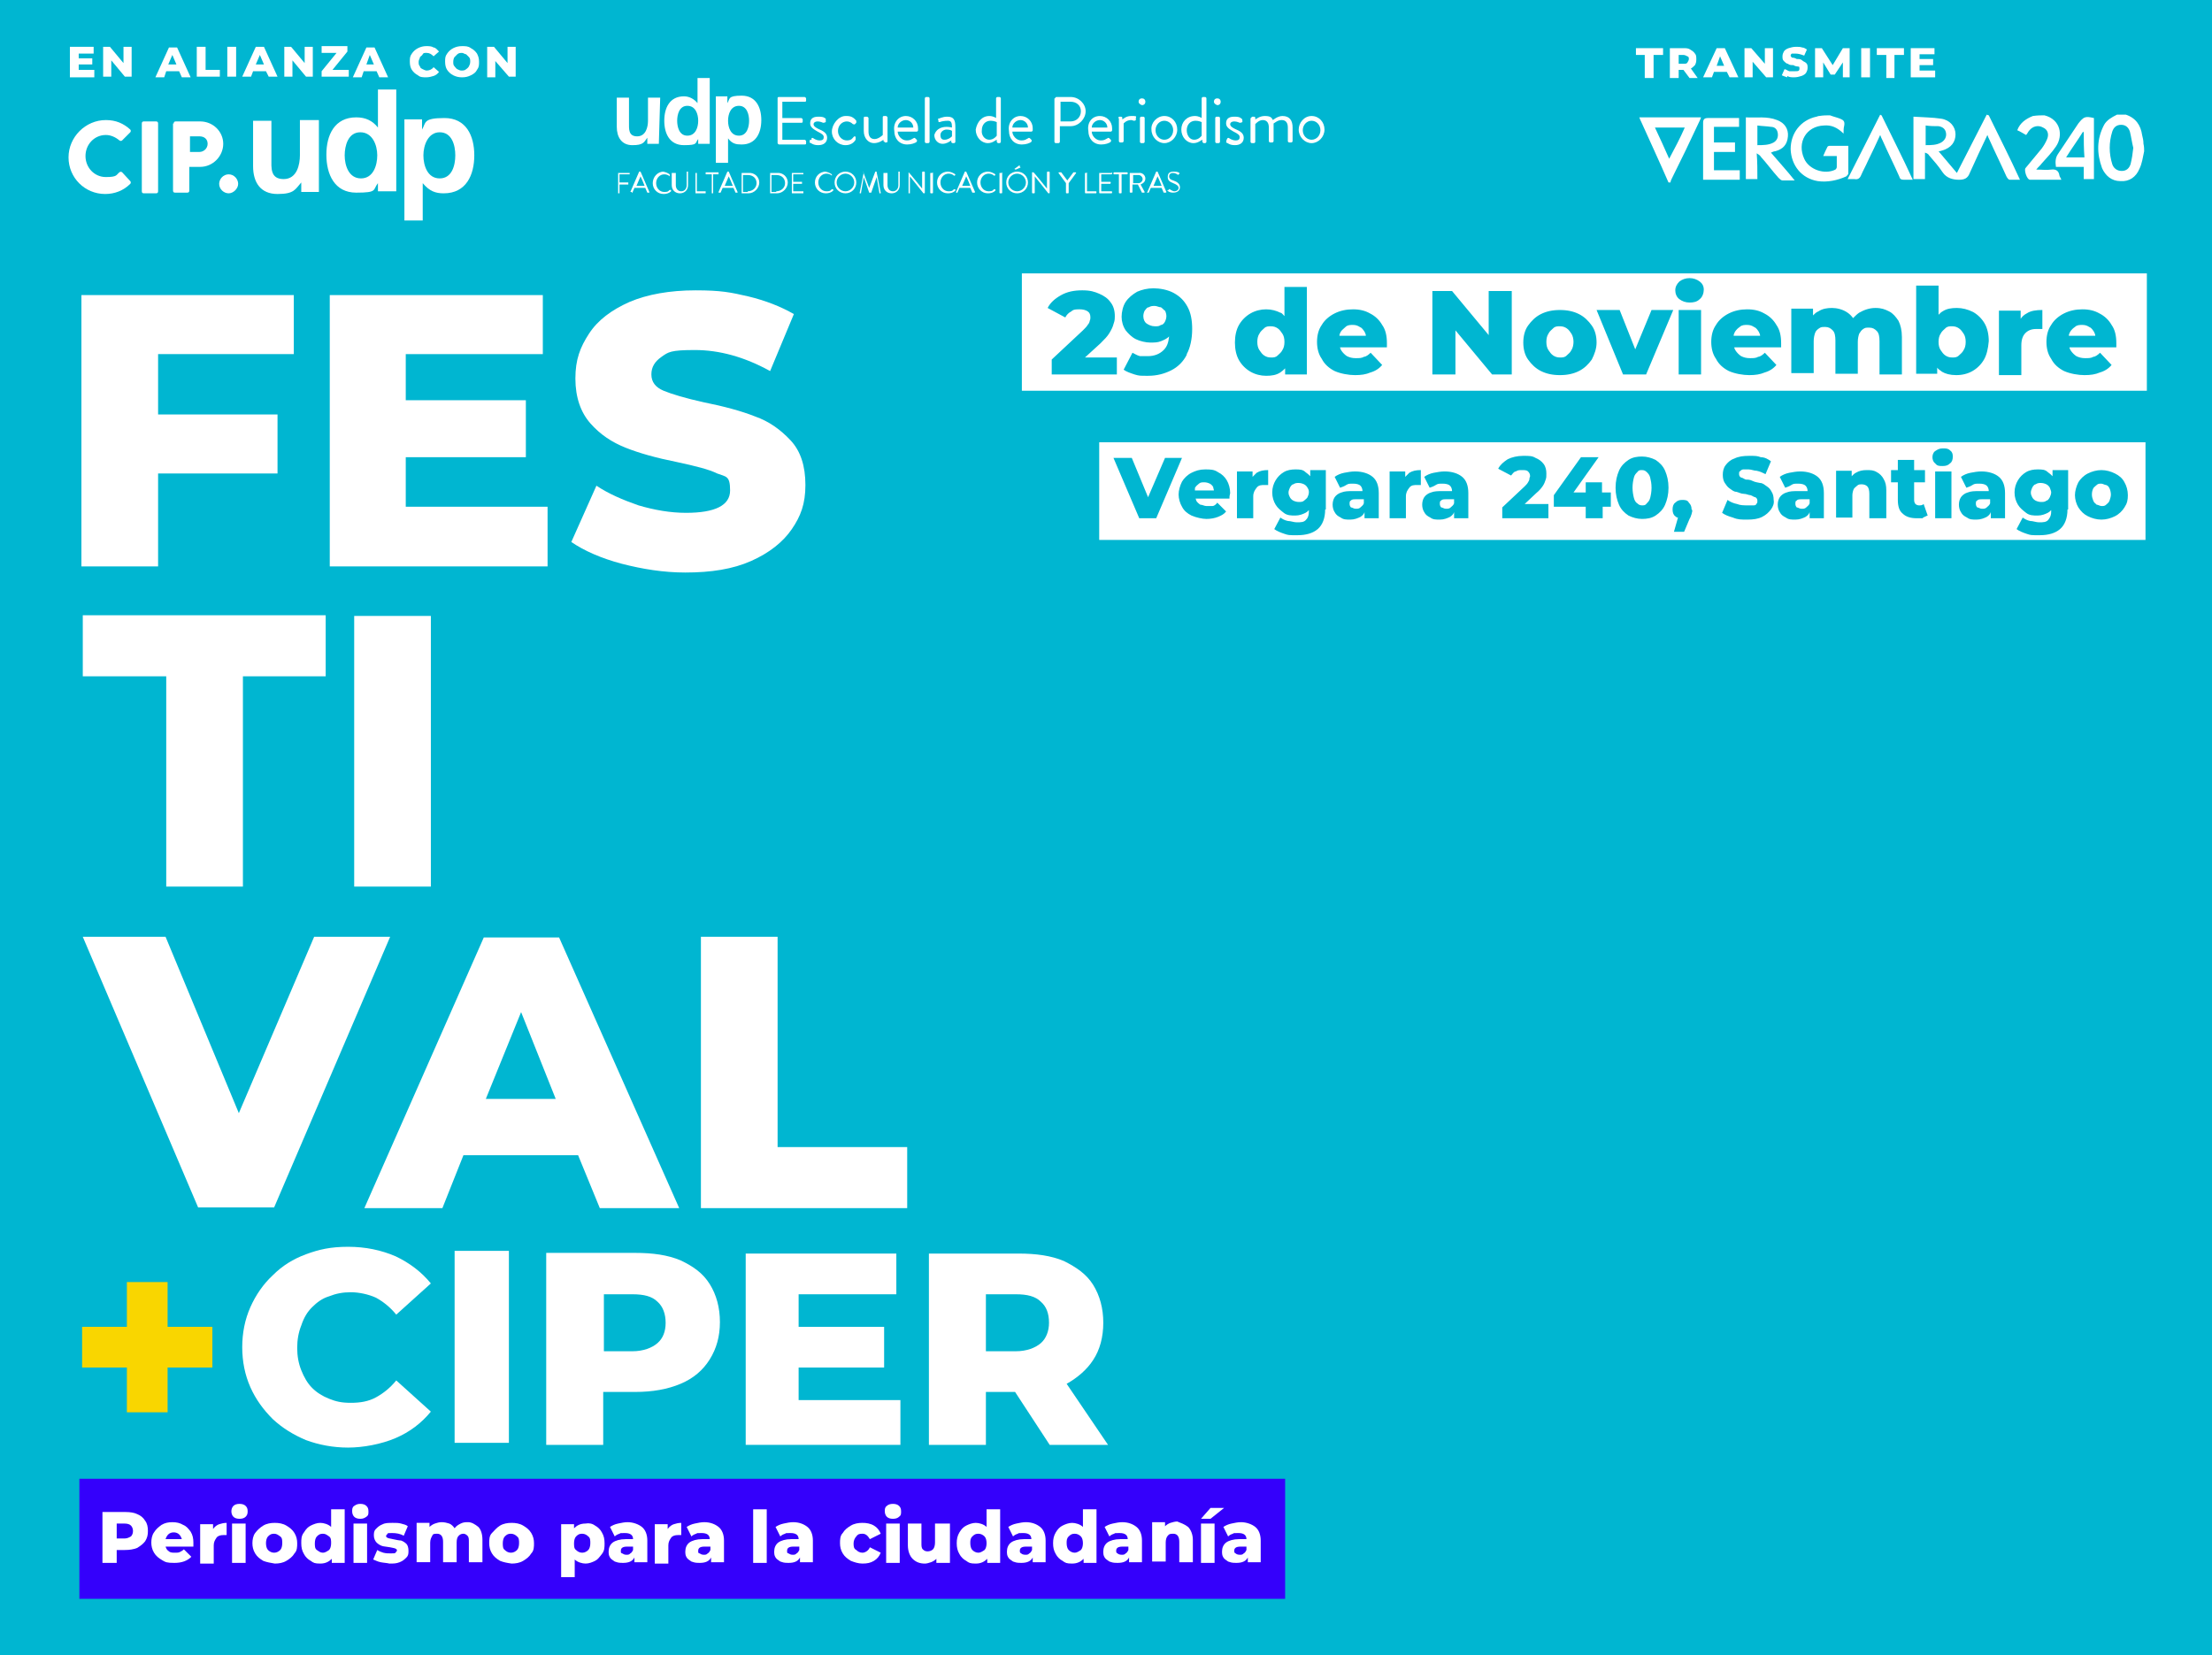 <?xml version="1.0" encoding="UTF-8"?>
<svg xmlns="http://www.w3.org/2000/svg" version="1.1" viewBox="0 0 326 244">
  <defs>
    <style>
      .cls-1 {
        fill-rule: evenodd;
      }

      .cls-1, .cls-2 {
        fill: #fff;
      }

      .cls-3 {
        fill: #00b6d1;
      }

      .cls-4 {
        fill: #f9d600;
      }

      .cls-5 {
        fill: #3400fb;
      }
    </style>
  </defs>
  <!-- Generator: Adobe Illustrator 28.6.0, SVG Export Plug-In . SVG Version: 1.2.0 Build 709)  -->
  <g>
    <g id="Capa_1">
      <rect class="cls-3" x="-5.9" y="-9.3" width="337.9" height="262.6"/>
      <g>
        <g>
          <g>
            <path class="cls-2" d="M23.3,52.3v8.8h17.6v8.7h-17.6v13.7h-11.3v-40h31.3v8.7h-20Z"/>
            <path class="cls-2" d="M80.7,74.8v8.7h-32.1v-40h31.4v8.7h-20.2v6.8h17.7v8.4h-17.7v7.3h20.9Z"/>
            <path class="cls-2" d="M91.6,83.1c-3-.8-5.5-1.9-7.4-3.2l3.7-8.3c1.8,1.2,3.9,2.1,6.2,2.9,2.4.7,4.7,1.1,7,1.1,4.3,0,6.5-1.1,6.5-3.3s-.6-2-1.9-2.5c-1.2-.6-3.2-1.1-6-1.7-3-.6-5.5-1.3-7.5-2.1s-3.7-1.9-5.2-3.6c-1.4-1.6-2.2-3.8-2.2-6.6s.7-4.6,2-6.6,3.3-3.5,6-4.7c2.6-1.1,5.9-1.7,9.7-1.7s5.2.3,7.8.9c2.5.6,4.8,1.5,6.7,2.6l-3.5,8.4c-3.8-2.1-7.5-3.1-11.1-3.1s-3.9.3-4.9,1-1.5,1.5-1.5,2.6.6,1.9,1.8,2.4c1.2.5,3.2,1.1,5.9,1.7,3,.6,5.6,1.3,7.6,2.1,2,.7,3.7,1.9,5.2,3.5s2.2,3.8,2.2,6.6-.7,4.6-2,6.5-3.3,3.5-6,4.7-5.9,1.7-9.7,1.7c-3.2,0-6.3-.5-9.4-1.3Z"/>
          </g>
          <g>
            <path class="cls-2" d="M57.5,138.1l-17.1,39.9h-11.2l-17-39.9h12.2l10.8,26,11.1-26h11.2Z"/>
            <path class="cls-2" d="M85.2,170.3h-16.9l-3.1,7.8h-11.5l17.6-39.9h11.1l17.7,39.9h-11.7l-3.2-7.8ZM81.9,162l-5.1-12.8-5.2,12.8h10.3Z"/>
            <path class="cls-2" d="M103.3,138.1h11.3v31h19.1v9h-30.4v-40Z"/>
          </g>
          <g>
            <path class="cls-2" d="M24.5,99.7h-12.3v-9h35.8v9h-12.2v31h-11.3v-31Z"/>
            <path class="cls-2" d="M52.2,90.8h11.3v39.9h-11.3v-39.9Z"/>
          </g>
        </g>
        <g>
          <path class="cls-2" d="M46,192.7c.7-.7,1.5-1.3,2.5-1.6,1-.4,2-.6,3.2-.6s2.6.3,3.7.8c1.1.6,2.1,1.4,3,2.5l5.1-4.6c-1.4-1.7-3.1-3-5.2-4-2.1-.9-4.4-1.4-7-1.4s-4.3.4-6.2,1.1c-1.9.7-3.5,1.7-4.9,3.1-1.4,1.3-2.5,2.9-3.3,4.7s-1.2,3.8-1.2,5.9.4,4.1,1.2,5.9c.8,1.8,1.9,3.3,3.3,4.7,1.4,1.3,3,2.3,4.9,3.1,1.9.7,4,1.1,6.2,1.1s4.9-.5,7-1.4,3.8-2.2,5.2-3.9l-5.1-4.6c-.9,1.1-1.9,1.9-3,2.5s-2.3.8-3.7.8-2.2-.2-3.2-.6c-1-.4-1.8-.9-2.5-1.6-.7-.7-1.2-1.6-1.6-2.6-.4-1-.6-2.1-.6-3.3s.2-2.3.6-3.3c.4-1.2.9-2,1.6-2.7Z"/>
          <rect class="cls-2" x="67" y="184.4" width="8" height="28.3"/>
          <path class="cls-2" d="M100.3,185.8c-1.9-.8-4.1-1.1-6.7-1.1h-13.1v28.3h8.4v-7.8h4.7c2.6,0,4.8-.4,6.7-1.2,1.9-.8,3.3-2,4.3-3.6s1.5-3.4,1.5-5.5-.5-4-1.5-5.6c-1-1.6-2.4-2.6-4.3-3.5ZM96.9,198c-.8.7-2.1,1.2-3.7,1.2h-4.2v-8.4h4.2c1.7,0,2.9.3,3.7,1.1.8.7,1.2,1.8,1.2,3.1s-.4,2.3-1.2,3Z"/>
          <polygon class="cls-2" points="117.7 201.6 130.3 201.6 130.3 195.6 117.7 195.6 117.7 190.8 132.1 190.8 132.1 184.8 109.9 184.8 109.9 213 132.7 213 132.7 206.4 117.7 206.4 117.7 201.6"/>
          <path class="cls-2" d="M161.1,200.5c1-1.5,1.5-3.4,1.5-5.5s-.5-4-1.5-5.6-2.5-2.6-4.3-3.5c-1.9-.8-4.1-1.1-6.7-1.1h-13.2v28.2h8.4v-7.8h4.3l5.1,7.8h8.6l-6.1-9c1.6-.9,3-2.1,3.9-3.5ZM153.4,198c-.8.7-2.1,1.2-3.7,1.2h-4.4v-8.4h4.4c1.7,0,2.9.3,3.7,1.1.8.7,1.2,1.7,1.2,3.1,0,1.2-.4,2.3-1.2,3Z"/>
          <polygon class="cls-4" points="24.7 189 18.7 189 18.7 195.6 12.1 195.6 12.1 201.6 18.7 201.6 18.7 208.2 24.7 208.2 24.7 201.6 31.3 201.6 31.3 195.6 24.7 195.6 24.7 189"/>
        </g>
        <g>
          <rect class="cls-5" x="11.7" y="218" width="177.7" height="17.7"/>
          <g>
            <path class="cls-2" d="M20.2,223.2c.5.2.9.5,1.2,1,.3.4.4.9.4,1.5s-.1,1-.4,1.5c-.3.4-.7.7-1.2,1-.5.2-1.1.3-1.8.3h-1.2v1.9h-2.1v-7.5h3.4c.7,0,1.3.1,1.7.3ZM19.3,226.5c.2-.2.3-.5.3-.8s-.1-.6-.3-.8-.5-.3-1-.3h-1.1v2.2h1.2c.4,0,.7-.2.9-.3Z"/>
            <path class="cls-2" d="M28.6,228h-4.2c.1.3.2.5.5.7.2.2.6.2.9.2s.5,0,.7-.1.4-.2.6-.4l1.1,1.1c-.6.6-1.4.9-2.5.9s-1.3-.1-1.8-.4c-.5-.3-.9-.6-1.2-1.1s-.4-1-.4-1.5.1-1.1.4-1.5c.3-.5.7-.8,1.1-1.1.5-.3,1-.4,1.6-.4s1.1.1,1.6.4c.5.2.8.6,1.1,1,.3.5.4,1,.4,1.6,0,.1,0,.3,0,.6ZM24.8,226.2c-.2.2-.3.4-.4.7h2.4c-.1-.3-.2-.5-.4-.7-.2-.2-.5-.3-.8-.3s-.6.1-.8.3Z"/>
            <path class="cls-2" d="M32.3,224.7c.3-.1.7-.2,1.1-.2v1.8h-.5c-.4,0-.8.1-1,.4s-.4.6-.4,1.1v2.7h-2v-5.8h1.9v.7c.3-.4.6-.6.9-.7Z"/>
            <path class="cls-2" d="M34.4,223.6c-.2-.2-.3-.5-.3-.8s.1-.6.3-.8c.2-.2.5-.3.9-.3s.7.1.9.3c.2.2.3.4.3.8s-.1.6-.3.8c-.2.2-.5.3-.9.3s-.7-.1-.9-.3ZM34.2,224.6h2v5.8h-2v-5.8Z"/>
            <path class="cls-2" d="M38.8,230.1c-.5-.3-.9-.6-1.2-1.1s-.4-1-.4-1.5.1-1.1.4-1.5.7-.8,1.2-1.1,1.1-.4,1.7-.4,1.2.1,1.7.4c.5.3.9.6,1.2,1.1s.4,1,.4,1.5,0,1.1-.4,1.5c-.3.5-.7.8-1.2,1.1s-1.1.4-1.7.4c-.6-.1-1.2-.2-1.7-.4ZM41.3,228.5c.2-.2.3-.6.3-1s0-.8-.3-1-.5-.4-.9-.4-.6.1-.9.4c-.2.2-.3.6-.3,1s.1.8.3,1c.2.2.5.4.9.4.4,0,.7-.2.9-.4Z"/>
            <path class="cls-2" d="M50.8,222.5v7.9h-1.9v-.6c-.4.4-.9.7-1.7.7s-1-.1-1.4-.4c-.4-.2-.8-.6-1-1-.3-.5-.4-1-.4-1.6s0-1.1.4-1.6c.3-.5.6-.8,1-1s.9-.4,1.4-.4,1.2.2,1.6.6v-2.6h2ZM48.5,228.5c.2-.2.3-.6.3-1s0-.8-.3-1-.5-.4-.9-.4-.6.1-.9.4c-.2.2-.3.6-.3,1s0,.8.3,1,.5.4.9.4c.3,0,.6-.2.9-.4Z"/>
            <path class="cls-2" d="M52.2,223.6c-.2-.2-.3-.5-.3-.8s0-.6.3-.8.5-.3.9-.3.7.1.9.3.3.4.3.8,0,.6-.3.8-.5.3-.9.3-.7-.1-.9-.3ZM52.1,224.6h2v5.8h-2v-5.8Z"/>
            <path class="cls-2" d="M56.1,230.3c-.5-.1-.8-.3-1.1-.4l.6-1.4c.3.2.6.3.9.4.4.1.7.1,1.1.1s.6,0,.7-.1c0-.1.2-.2.2-.3s0-.2-.2-.3c-.2-.1-.4-.1-.8-.2-.5-.1-.9-.1-1.2-.2-.3-.1-.6-.3-.8-.5s-.4-.6-.4-1,0-.7.3-1,.5-.5,1-.7c.4-.2.9-.2,1.5-.2s.8,0,1.2.1.8.2,1,.4l-.6,1.4c-.5-.3-1.1-.4-1.7-.4s-.6,0-.7.1c0,.1-.2.2-.2.3s0,.2.2.3c.2.1.4.1.8.2.5.1.9.2,1.2.2.3.1.6.3.8.5s.3.6.3,1,0,.7-.3,1-.5.5-1,.7-.9.2-1.5.2c-.4-.1-.8-.1-1.3-.2Z"/>
            <path class="cls-2" d="M70.5,225.1c.4.4.6,1.1.6,1.9v3.3h-2v-3c0-.4,0-.7-.2-.9-.2-.2-.4-.3-.6-.3-.3,0-.5.1-.7.3s-.3.5-.3,1v2.9h-2v-3c0-.8-.3-1.2-.9-1.2s-.6.1-.7.3-.3.5-.3,1v2.9h-2v-5.8h1.9v.6c.2-.2.5-.4.8-.5s.6-.2,1-.2.8.1,1.1.2c.3.1.6.4.8.7.2-.3.5-.5.9-.7s.7-.2,1.1-.2c.5,0,1,.3,1.5.7Z"/>
            <path class="cls-2" d="M73.7,230.1c-.5-.3-.9-.6-1.2-1.1s-.4-1-.4-1.5,0-1.1.4-1.5.7-.8,1.2-1.1,1.1-.4,1.7-.4,1.2.1,1.7.4c.5.3.9.6,1.2,1.1.3.5.4,1,.4,1.5s0,1.1-.4,1.5c-.3.5-.7.8-1.2,1.1s-1.1.4-1.7.4c-.7-.1-1.2-.2-1.7-.4ZM76.2,228.5c.2-.2.3-.6.3-1s0-.8-.3-1c-.2-.2-.5-.4-.9-.4s-.6.1-.9.4c-.2.2-.3.6-.3,1s0,.8.3,1c.2.2.5.4.9.4.4,0,.7-.2.9-.4Z"/>
            <path class="cls-2" d="M87.7,224.9c.4.2.8.6,1,1,.3.5.4,1,.4,1.6s0,1.1-.4,1.6-.6.8-1,1-.9.4-1.4.4-1.2-.2-1.6-.6v2.6h-2v-7.8h1.9v.6c.4-.4.9-.7,1.7-.7.5-.1,1,0,1.4.3ZM86.7,228.5c.2-.2.3-.6.3-1s0-.8-.3-1c-.2-.2-.5-.4-.9-.4s-.6.1-.9.4c-.2.2-.3.6-.3,1s0,.8.3,1c.2.2.5.4.9.4.4,0,.7-.2.9-.4Z"/>
            <path class="cls-2" d="M94.6,225.1c.5.4.8,1.1.8,2v3.2h-1.9v-.7c-.3.6-.9.8-1.7.8s-.8-.1-1.2-.2c-.3-.2-.6-.4-.7-.6-.2-.3-.2-.6-.2-.9,0-.5.2-1,.6-1.3s1.1-.5,1.9-.5h1.1c0-.6-.4-.9-1.2-.9s-.6,0-.8.1c-.3.1-.5.2-.7.4l-.7-1.4c.3-.2.7-.4,1.2-.5s.9-.2,1.4-.2c.8,0,1.6.3,2.1.7ZM92.9,229c.2-.1.3-.3.4-.5v-.5h-.9c-.6,0-.9.2-.9.6s0,.3.2.4.3.2.6.2.4,0,.6-.2Z"/>
            <path class="cls-2" d="M99.3,224.7c.3-.1.7-.2,1.1-.2v1.8h-.5c-.4,0-.8.1-1,.4s-.4.6-.4,1.1v2.7h-2v-5.8h1.9v.7c.3-.4.6-.6.9-.7Z"/>
            <path class="cls-2" d="M105.9,225.1c.5.4.8,1.1.8,2v3.2h-1.9v-.7c-.3.6-.9.8-1.7.8s-.8-.1-1.2-.2c-.3-.2-.6-.4-.7-.6-.2-.3-.2-.6-.2-.9,0-.5.2-1,.6-1.3s1.1-.5,1.9-.5h1.1c0-.6-.4-.9-1.2-.9s-.6,0-.8.1c-.3.1-.5.2-.7.4l-.7-1.4c.3-.2.7-.4,1.2-.5s.9-.2,1.4-.2c.9,0,1.6.3,2.1.7ZM104.3,229c.2-.1.3-.3.4-.5v-.5h-.9c-.6,0-.9.2-.9.6s0,.3.2.4.3.2.6.2.4,0,.6-.2Z"/>
            <path class="cls-2" d="M111,222.5h2v7.9h-2v-7.9Z"/>
            <path class="cls-2" d="M119,225.1c.5.4.8,1.1.8,2v3.2h-1.9v-.7c-.3.6-.9.8-1.7.8s-.8-.1-1.2-.2c-.3-.2-.6-.4-.7-.6-.2-.3-.2-.6-.2-.9,0-.5.2-1,.6-1.3s1.1-.5,1.9-.5h1.1c0-.6-.4-.9-1.2-.9s-.6,0-.8.1c-.3.1-.5.2-.7.4l-.7-1.4c.3-.2.7-.4,1.2-.5s.9-.2,1.4-.2c.9,0,1.6.3,2.1.7ZM117.4,229c.2-.1.3-.3.4-.5v-.5h-.9c-.6,0-.9.2-.9.6s0,.3.2.4.3.2.6.2.4,0,.6-.2Z"/>
            <path class="cls-2" d="M125.4,230.1c-.5-.3-.9-.6-1.2-1.1s-.4-1-.4-1.5,0-1.1.4-1.5c.3-.5.7-.8,1.2-1.1s1.1-.4,1.7-.4,1.2.1,1.7.4.8.7,1,1.2l-1.6.8c-.3-.5-.6-.8-1.1-.8s-.7.1-.9.4c-.2.2-.4.6-.4,1s0,.8.4,1c.2.2.5.4.9.4s.9-.3,1.1-.8l1.6.8c-.2.5-.5.9-1,1.2s-1,.4-1.7.4c-.6,0-1.2-.2-1.7-.4Z"/>
            <path class="cls-2" d="M130.7,223.6c-.2-.2-.3-.5-.3-.8s0-.6.3-.8c.2-.2.5-.3.9-.3s.7.1.9.3c.2.2.3.4.3.8s0,.6-.3.8c-.2.2-.5.3-.9.3s-.7-.1-.9-.3ZM130.6,224.6h2v5.8h-2v-5.8Z"/>
            <path class="cls-2" d="M140,224.6v5.8h-2v-.6c-.2.2-.5.4-.8.5s-.6.2-.9.2c-.7,0-1.3-.2-1.8-.7-.4-.4-.7-1.1-.7-2v-3.2h2v2.9c0,.4,0,.7.2.9.2.2.4.3.7.3s.6-.1.8-.3.3-.6.3-1v-2.8h2.2Z"/>
            <path class="cls-2" d="M147.4,222.5v7.9h-1.9v-.6c-.4.4-.9.7-1.7.7s-1-.1-1.4-.4c-.4-.2-.8-.6-1-1-.3-.5-.4-1-.4-1.6s.1-1.1.4-1.6c.3-.5.6-.8,1-1s.9-.4,1.4-.4,1.2.2,1.6.6v-2.6h2ZM145.1,228.5c.2-.2.3-.6.3-1s-.1-.8-.3-1-.5-.4-.9-.4-.6.1-.9.4-.3.6-.3,1,.1.8.3,1,.5.4.9.4c.3,0,.6-.2.9-.4Z"/>
            <path class="cls-2" d="M153.3,225.1c.5.4.8,1.1.8,2v3.2h-1.9v-.7c-.3.6-.9.8-1.7.8s-.8-.1-1.2-.2c-.3-.2-.6-.4-.7-.6-.2-.3-.2-.6-.2-.9,0-.5.2-1,.6-1.3.4-.3,1.1-.5,1.9-.5h1.1c0-.6-.4-.9-1.2-.9s-.6,0-.8.1c-.3.1-.5.2-.7.4l-.7-1.4c.3-.2.7-.4,1.2-.5s.9-.2,1.4-.2c.9,0,1.6.3,2.1.7ZM151.7,229c.2-.1.3-.3.4-.5v-.5h-.9c-.6,0-.9.2-.9.6s.1.3.2.4.3.2.6.2.4,0,.6-.2Z"/>
            <path class="cls-2" d="M161.6,222.5v7.9h-1.9v-.6c-.4.4-.9.7-1.7.7s-1-.1-1.4-.4c-.4-.2-.8-.6-1-1-.3-.5-.4-1-.4-1.6s.1-1.1.4-1.6c.3-.5.6-.8,1-1s.9-.4,1.4-.4,1.2.2,1.6.6v-2.6h2ZM159.3,228.5c.2-.2.3-.6.3-1s-.1-.8-.3-1-.5-.4-.9-.4-.6.1-.9.4-.3.6-.3,1,.1.8.3,1,.5.4.9.4c.3,0,.6-.2.9-.4Z"/>
            <path class="cls-2" d="M167.5,225.1c.5.4.8,1.1.8,2v3.2h-1.9v-.7c-.3.6-.9.8-1.7.8s-.8-.1-1.2-.2c-.3-.2-.6-.4-.7-.6-.2-.3-.2-.6-.2-.9,0-.5.2-1,.6-1.3.4-.3,1.1-.5,1.9-.5h1.1c0-.6-.4-.9-1.2-.9s-.6,0-.8.1c-.3.1-.5.2-.7.4l-.7-1.4c.3-.2.7-.4,1.2-.5s.9-.2,1.4-.2c.9,0,1.6.3,2.1.7ZM165.9,229c.2-.1.3-.3.4-.5v-.5h-.9c-.6,0-.9.2-.9.6s.1.3.2.4.3.2.6.2.4,0,.6-.2Z"/>
            <path class="cls-2" d="M175.1,225.1c.4.4.7,1.1.7,1.9v3.3h-2v-3c0-.8-.3-1.2-.9-1.2s-.6.1-.8.3-.3.6-.3,1v2.8h-2v-5.8h1.9v.6c.2-.2.5-.4.8-.5s.7-.2,1-.2c.5.2,1.1.4,1.6.8Z"/>
            <path class="cls-2" d="M178.4,222.3h2l-2,1.6h-1.4l1.4-1.6ZM177,224.6h2v5.8h-2v-5.8Z"/>
            <path class="cls-2" d="M185,225.1c.5.4.8,1.1.8,2v3.2h-1.9v-.7c-.3.6-.9.8-1.7.8s-.8-.1-1.2-.2c-.3-.2-.6-.4-.7-.6-.2-.3-.2-.6-.2-.9,0-.5.2-1,.6-1.3.4-.3,1.1-.5,1.9-.5h1.1c0-.6-.4-.9-1.2-.9s-.6,0-.8.1c-.3.1-.5.2-.7.4l-.7-1.4c.3-.2.7-.4,1.2-.5s.9-.2,1.4-.2c.8,0,1.6.3,2.1.7ZM183.3,229c.2-.1.3-.3.4-.5v-.5h-.9c-.6,0-.9.2-.9.6s.1.3.2.4.3.2.6.2.4,0,.6-.2Z"/>
          </g>
        </g>
      </g>
      <g>
        <path class="cls-2" d="M230.9,48.4c-.3-.2-.6-.3-1-.3s-.7,0-1,.3-.5.4-.7.8c-.2.3-.3.7-.3,1.2s.1.9.3,1.2.4.6.7.8.6.3,1,.3.7,0,1-.3.5-.4.7-.8c.2-.3.3-.8.3-1.2s-.1-.9-.3-1.2-.4-.6-.7-.8Z"/>
        <path class="cls-2" d="M259.4,49.5c0-.2-.1-.4-.2-.6-.2-.3-.4-.6-.7-.7-.3-.2-.6-.3-1-.3s-.8,0-1.1.3c-.3.2-.5.4-.7.7-.1.2-.2.4-.2.6h3.9Z"/>
        <path class="cls-2" d="M201.3,49.5c0-.2-.1-.4-.2-.6-.2-.3-.4-.6-.7-.7-.3-.2-.6-.3-1-.3s-.8,0-1.1.3-.5.4-.7.7c-.1.2-.2.4-.2.6h3.9Z"/>
        <path class="cls-2" d="M171.1,45.3c-.3,0-.6-.2-.9-.2s-.6,0-.9.2c-.3,0-.4.3-.6.5-.1.2-.2.5-.2.8,0,.5.2.9.5,1.1s.7.4,1.2.4.6,0,.9-.2c.3,0,.5-.3.6-.5s.2-.5.2-.8-.1-.6-.2-.8c-.1,0-.3-.3-.6-.5Z"/>
        <path class="cls-2" d="M188.3,48.4c-.3-.2-.6-.3-1-.3s-.7,0-1,.3-.5.4-.7.8c-.2.3-.3.7-.3,1.2s.1.9.3,1.2.4.6.7.8.6.3,1,.3.7,0,1-.3.5-.4.7-.8c.2-.3.3-.7.3-1.2s-.1-.9-.3-1.2-.4-.6-.7-.8Z"/>
        <path class="cls-2" d="M150.6,40.3v17.3h165.8v-17.3h-165.8ZM164.5,55.2h-9.5v-2.2l4.6-4.3c.3-.3.6-.6.7-.8.2-.2.3-.5.3-.6.1-.2.1-.4.1-.5,0-.4-.1-.7-.4-.9-.3-.2-.7-.3-1.2-.3s-.9,0-1.2.3c-.4.2-.7.5-.9.9l-2.6-1.4c.4-.8,1.1-1.4,2-1.9s1.9-.7,3.1-.7,1.8.2,2.5.5,1.3.7,1.7,1.3c.4.5.6,1.2.6,2s-.1.8-.2,1.2c-.1.4-.3.8-.6,1.3s-.7.9-1.3,1.5l-2.3,2.1h4.7v2.5h-.1ZM174.9,52.3c-.5,1-1.3,1.8-2.3,2.3s-2.1.8-3.4.8-1.3,0-2-.2c-.6-.2-1.2-.4-1.6-.7l1.3-2.5c.4.2.7.4,1.1.5.4,0,.8,0,1.2,0,.9,0,1.7-.3,2.3-.9.5-.5.7-1.1.8-2-.3.3-.7.5-1.2.7s-1,.2-1.6.2-1.5-.2-2.1-.5-1.1-.8-1.5-1.3c-.4-.6-.6-1.3-.6-2s.2-1.6.6-2.2c.4-.6,1-1.1,1.7-1.5.7-.3,1.5-.5,2.4-.5s2.1.2,3,.7,1.5,1.1,2,2,.7,2,.7,3.3c0,1.5-.3,2.8-.8,3.7ZM192.5,55.2h-3.1v-.9c-.2.2-.4.4-.7.6-.6.4-1.3.5-2.1.5s-1.6-.2-2.3-.6c-.7-.4-1.3-1-1.7-1.7s-.6-1.6-.6-2.6.2-1.9.6-2.6c.4-.7,1-1.3,1.7-1.7s1.5-.6,2.3-.6,1.5.2,2.1.5c.2,0,.4.3.6.5v-4.3h3.3v12.9ZM204.4,50.8v.4h-6.9c0,.2.1.3.2.5.2.3.5.6.8.8.4.2.8.3,1.3.3s.9,0,1.2-.2c.3,0,.7-.3,1-.6l1.7,1.8c-.4.5-1,.9-1.7,1.1-.7.3-1.4.4-2.3.4s-2.1-.2-3-.6c-.8-.4-1.5-1-1.9-1.8-.5-.7-.7-1.6-.7-2.5s.2-1.8.7-2.5c.4-.7,1.1-1.3,1.9-1.7.8-.4,1.7-.6,2.7-.6s1.8.2,2.5.6c.8.4,1.4,1,1.8,1.7.5.7.7,1.6.7,2.7,0,0,0,0,0,.2ZM222.8,55.2h-2.9l-5.4-6.5v6.5h-3.4v-12.3h2.9l5.4,6.5v-6.5h3.4v12.3ZM234.6,53c-.5.7-1.1,1.3-1.9,1.7-.8.4-1.7.6-2.8.6s-2-.2-2.8-.6c-.8-.4-1.4-1-1.9-1.7s-.7-1.6-.7-2.5.2-1.8.7-2.5,1.1-1.3,1.9-1.7c.8-.4,1.7-.6,2.8-.6s2,.2,2.8.6c.8.4,1.4,1,1.9,1.7s.7,1.6.7,2.5-.3,1.7-.7,2.5ZM242.6,55.2h-3.4l-3.9-9.5h3.4l2.3,5.8,2.4-5.8h3.2l-4,9.5ZM250.7,55.2h-3.3v-9.5h3.3v9.5ZM250.5,44.1c-.4.4-.9.5-1.5.5s-1.1-.2-1.5-.5-.6-.8-.6-1.3.2-.9.6-1.3c.4-.3.9-.5,1.5-.5s1.1.2,1.5.5.6.7.6,1.2-.2,1.1-.6,1.4ZM262.5,50.8v.4h-6.9c0,.2.1.3.2.5.2.3.5.6.8.8.4.2.8.3,1.3.3s.9,0,1.2-.2c.3,0,.7-.3,1-.6l1.7,1.8c-.4.5-1,.9-1.7,1.1-.7.3-1.4.4-2.3.4s-2.1-.2-3-.6c-.8-.4-1.5-1-1.9-1.8-.5-.7-.7-1.6-.7-2.5s.2-1.8.7-2.5c.4-.7,1.1-1.3,1.9-1.7s1.7-.6,2.7-.6,1.8.2,2.5.6c.8.4,1.4,1,1.8,1.7.5.7.7,1.6.7,2.7,0,0,0,0,0,.2ZM280.3,55.2h-3.3v-4.9c0-.7-.1-1.2-.4-1.5s-.6-.5-1.1-.5-.6,0-.9.2c-.3.2-.4.4-.6.7-.1.3-.2.7-.2,1.2v4.7h-3.3v-4.9c0-.7-.1-1.2-.4-1.5s-.6-.5-1.1-.5-.6,0-.9.2c-.3.2-.5.4-.6.7s-.2.7-.2,1.2v4.7h-3.3v-9.5h3.2v1c.2-.2.5-.5.8-.6.6-.4,1.3-.5,2-.5s1.6.2,2.3.7c.3.2.6.5.8.8.3-.3.6-.6.9-.8.7-.4,1.5-.7,2.4-.7s1.4.2,2,.5,1,.8,1.4,1.4c.3.6.5,1.4.5,2.4v5.5h0ZM292.4,53c-.4.7-1,1.3-1.7,1.7s-1.5.6-2.4.6-1.6-.2-2.1-.5c-.2-.2-.5-.3-.7-.6v.9h-3.1v-13h3.3v4.3c.2-.2.4-.4.6-.5.6-.4,1.3-.5,2.1-.5s1.6.2,2.4.6c.7.4,1.3,1,1.7,1.7.4.7.6,1.6.6,2.6-.1,1.1-.3,2-.7,2.7ZM300.9,48.5h-.8c-.7,0-1.2.2-1.6.6-.4.4-.6,1-.6,1.8v4.4h-3.3v-9.5h3.2v1.2c.2-.3.5-.6.9-.8.6-.4,1.4-.5,2.3-.5v2.8h-.1ZM311.9,50.8v.4h-6.9c0,.2.1.3.2.5.2.3.5.6.8.8.4.2.8.3,1.3.3s.9,0,1.2-.2c.3,0,.7-.3,1-.6l1.7,1.8c-.4.5-1,.9-1.7,1.1-.7.3-1.4.4-2.3.4s-2.1-.2-3-.6c-.8-.4-1.5-1-1.9-1.8-.5-.7-.7-1.6-.7-2.5s.2-1.8.7-2.5c.4-.7,1.1-1.3,1.9-1.7s1.7-.6,2.7-.6,1.8.2,2.5.6c.8.4,1.4,1,1.8,1.7.5.7.7,1.6.7,2.7,0,0,0,0,0,.2Z"/>
        <path class="cls-2" d="M308.8,49.5c0-.2-.1-.4-.2-.6-.2-.3-.4-.6-.7-.7-.3-.2-.6-.3-1-.3s-.8,0-1.1.3c-.3.2-.5.4-.7.7-.1.2-.2.4-.2.6h3.9Z"/>
        <path class="cls-2" d="M288.7,48.4c-.3-.2-.6-.3-1-.3s-.7,0-1,.3-.5.4-.7.8c-.2.3-.3.7-.3,1.2s.1.9.3,1.2c.2.3.4.6.7.8.3.2.6.3,1,.3s.7,0,1-.3.5-.4.7-.8c.2-.3.3-.7.3-1.2s-.1-.9-.3-1.2c-.2-.3-.4-.6-.7-.8Z"/>
      </g>
      <g>
        <path class="cls-2" d="M266.6,73.6h-1c-.4,0-.7,0-.8.2-.2,0-.2.3-.2.5s.1.4.2.5c.2,0,.4.2.7.2s.5,0,.7-.2.4-.3.5-.6v-.6h-.1Z"/>
        <path class="cls-2" d="M242.7,69.6c-.2-.2-.4-.3-.7-.3s-.5,0-.7.3c-.2.2-.4.4-.5.8s-.2.9-.2,1.5.1,1.1.2,1.5c.1.4.3.7.5.8.2.2.4.3.7.3s.5,0,.7-.3c.2-.2.4-.4.5-.8s.2-.9.2-1.5-.1-1.1-.2-1.5c-.1-.4-.3-.6-.5-.8Z"/>
        <path class="cls-2" d="M178.9,72.3c0-.2-.1-.3-.1-.5-.1-.2-.3-.4-.5-.5s-.5-.2-.8-.2-.6,0-.8.2-.4.3-.5.5c-.1,0-.1.3-.1.5h2.8Z"/>
        <path class="cls-2" d="M192.7,71.9c-.1-.2-.3-.4-.5-.5s-.5-.2-.8-.2-.5,0-.8.2c-.2,0-.4.3-.5.5s-.2.5-.2.7c0,.3.1.5.2.7.1.2.3.4.5.5s.5.2.8.2.6,0,.8-.2.4-.3.5-.5.2-.5.2-.7,0-.4-.2-.7Z"/>
        <path class="cls-2" d="M200.9,73.6h-1c-.4,0-.7,0-.8.2-.2,0-.2.3-.2.5s.1.4.2.5c.2,0,.4.2.7.2s.5,0,.7-.2.4-.3.5-.6v-.6h0Z"/>
        <path class="cls-2" d="M214.2,73.6h-1c-.4,0-.7,0-.8.2-.2,0-.2.3-.2.5s.1.4.2.5c.2,0,.4.2.7.2s.5,0,.7-.2.4-.3.5-.6v-.6h0Z"/>
        <path class="cls-2" d="M293.2,73.6h-1c-.4,0-.7,0-.8.2-.2,0-.2.3-.2.5s.1.4.2.5c.2,0,.4.2.7.2s.5,0,.7-.2.4-.3.5-.6v-.6h-.1Z"/>
        <path class="cls-2" d="M302.1,71.9c-.1-.2-.3-.4-.5-.5s-.5-.2-.8-.2-.5,0-.8.2c-.2,0-.4.3-.5.5s-.2.5-.2.7c0,.3.1.5.2.7s.3.4.5.5.5.2.8.2.6,0,.8-.2c.2,0,.4-.3.5-.5s.2-.5.2-.7c0-.2-.1-.4-.2-.7Z"/>
        <path class="cls-2" d="M310.4,71.5c-.2,0-.5-.2-.7-.2-.3,0-.5,0-.7.2s-.4.3-.5.5-.2.5-.2.9.1.6.2.9.3.4.5.6c.2,0,.5.2.7.2.3,0,.5,0,.7-.2s.4-.3.5-.6c.1-.3.2-.6.2-.9s-.1-.7-.2-.9c-.1-.2-.2-.4-.5-.5Z"/>
        <path class="cls-2" d="M162,65.2v14.4h154.2v-14.4h-154.2ZM167.9,76.4l-3.8-8.9h2.7l2.4,5.8,2.5-5.8h2.5l-3.8,8.9h-2.5ZM181.2,73.2v.3h-5c0,0,.1.2.1.3.1.2.3.4.6.6.3,0,.6.2.9.2s.6,0,.9,0c.2,0,.5-.2.7-.5l1.3,1.3c-.3.4-.7.6-1.2.8-.5.2-1.1.3-1.7.3s-1.5-.2-2.2-.5c-.6-.3-1.1-.7-1.4-1.3-.3-.5-.5-1.2-.5-1.8s.2-1.3.5-1.9c.3-.5.8-1,1.4-1.3.6-.3,1.2-.5,2-.5s1.3,0,1.9.4c.6.3,1,.7,1.3,1.2s.5,1.2.5,1.9c-.1.4-.1.5-.1.6ZM187,71.5h-.6c-.5,0-.9,0-1.2.4s-.5.7-.5,1.3v3.2h-2.4v-6.9h2.3v.8c.2-.2.4-.4.6-.6.5-.3,1-.4,1.7-.4v2.2h0ZM195.3,75.1c0,1.3-.4,2.3-1.1,2.9-.7.6-1.7.9-3,.9s-1.3,0-1.9-.2c-.6-.2-1.1-.4-1.5-.7l.9-1.7c.3.2.6.4,1.1.5.4,0,.9.2,1.3.2.6,0,1.1,0,1.4-.4.3-.3.4-.7.4-1.2v-.2c-.2.2-.3.3-.5.4-.4.2-.9.4-1.5.4s-1.2,0-1.7-.4-.9-.7-1.2-1.2-.5-1.1-.5-1.8.2-1.3.5-1.8.7-.9,1.2-1.2c.5-.3,1.1-.4,1.7-.4s1.1,0,1.5.4c.3.2.5.4.7.6v-.9h2.3v5.8h0ZM203.4,76.4h-2.3v-.9c-.1.3-.3.5-.6.7-.4.2-.9.4-1.5.4s-1,0-1.4-.3c-.4-.2-.7-.4-.9-.8-.2-.3-.3-.7-.3-1.1s.1-.8.3-1.1c.2-.3.6-.6,1-.7.5-.2,1-.2,1.7-.2h1.4c0-.3-.1-.6-.3-.8-.2-.2-.6-.3-1.1-.3s-.7,0-1,.2-.6.3-.9.4l-.8-1.6c.4-.3.9-.5,1.4-.6s1.1-.2,1.6-.2c1.1,0,2,.3,2.6.8s.9,1.3.9,2.4v3.7h.2ZM209.5,71.5h-.6c-.5,0-.9,0-1.2.4s-.5.7-.5,1.3v3.2h-2.4v-6.9h2.3v.8c.2-.2.4-.4.6-.6.5-.3,1-.4,1.7-.4v2.2h0ZM216.6,76.4h-2.3v-.9c-.1.3-.3.5-.6.7-.4.2-.9.4-1.5.4s-1,0-1.4-.3c-.4-.2-.7-.4-.9-.8-.2-.3-.3-.7-.3-1.1s.1-.8.3-1.1c.2-.3.6-.6,1-.7.5-.2,1-.2,1.7-.2h1.4c0-.3-.1-.6-.3-.8-.2-.2-.6-.3-1.1-.3s-.7,0-1,.2-.6.3-.9.4l-.8-1.6c.4-.3.9-.5,1.4-.6s1.1-.2,1.6-.2c1.1,0,2,.3,2.6.8s.9,1.3.9,2.4v3.7h.2ZM228.4,76.4h-7v-1.6l3.3-3.1c.2-.2.4-.4.5-.6s.2-.3.2-.5.1-.3.1-.4c0-.3-.1-.5-.3-.7s-.5-.2-.9-.2-.6,0-.9.2c-.3,0-.5.4-.7.6l-1.9-1c.3-.6.8-1,1.4-1.4.6-.3,1.4-.5,2.3-.5s1.3,0,1.8.3c.5.2.9.5,1.2.9s.4.9.4,1.4,0,.6-.1.9-.2.6-.4.9-.5.7-1,1.1l-1.7,1.6h3.5v2.1h.2ZM237.5,74.7h-1.3v1.7h-2.5v-1.7h-4.7v-1.7l4-5.6h2.6l-3.7,5.2h1.8v-1.5h2.4v1.5h1.3v2.1h0ZM245.4,74.4c-.3.7-.8,1.2-1.4,1.6-.6.4-1.3.5-2,.5s-1.4-.2-2-.5c-.6-.4-1.1-.9-1.4-1.6-.3-.7-.5-1.5-.5-2.5s.2-1.8.5-2.5.8-1.2,1.4-1.6c.6-.4,1.3-.5,2-.5s1.4.2,2,.5c.6.4,1.1.9,1.4,1.6.3.7.5,1.5.5,2.5s-.2,1.8-.5,2.5ZM249.4,75.4c0,0-.1.3-.1.4-.1.2-.1.4-.3.7l-.8,1.9h-1.5l.6-2.1c-.1,0-.2,0-.4-.2-.3-.2-.4-.6-.4-1s.1-.8.4-1c.3-.3.6-.4,1-.4s.8,0,1,.4c.3.3.4.6.4,1,.1,0,.1.2.1.3ZM261,75.1c-.3.4-.7.8-1.3,1.1-.6.3-1.3.4-2.2.4s-1.4,0-2.1-.3c-.7-.2-1.2-.4-1.6-.7l.8-1.9c.4.3.9.5,1.4.6.5.2,1,.2,1.6.2s.6,0,.8,0c.2,0,.4,0,.5-.3.1,0,.1-.2.1-.4s-.1-.4-.3-.5c-.2,0-.4-.2-.7-.3-.3,0-.6-.2-1-.2-.4,0-.7-.2-1.1-.3-.4,0-.7-.3-1-.5s-.5-.5-.7-.8-.3-.7-.3-1.2.1-1,.4-1.4.7-.8,1.3-1c.6-.3,1.3-.4,2.2-.4s1.2,0,1.7.2c.6,0,1.1.3,1.5.6l-.8,1.9c-.4-.2-.8-.4-1.3-.5-.4,0-.8-.2-1.2-.2s-.6,0-.8,0c-.2,0-.4.2-.5.3-.1,0-.1.2-.1.4s.1.4.3.5c.2,0,.4.2.7.3.3,0,.6,0,1,.2s.7.2,1.1.3c.4,0,.7.3,1,.5s.5.4.7.8c.2.3.3.7.3,1.2.1.5-.1,1-.4,1.4ZM269,76.4h-2.3v-.9c-.1.3-.3.5-.6.7-.4.2-.9.4-1.5.4s-1,0-1.4-.3c-.4-.2-.7-.4-.9-.8-.2-.3-.3-.7-.3-1.1s.1-.8.3-1.1c.2-.3.6-.6,1-.7.5-.2,1-.2,1.7-.2h1.4c0-.3-.1-.6-.3-.8-.2-.2-.6-.3-1.1-.3s-.7,0-1,.2-.6.3-.9.4l-.8-1.6c.4-.3.9-.5,1.4-.6s1.1-.2,1.6-.2c1.1,0,2,.3,2.6.8s.9,1.3.9,2.4v3.7h.2ZM277.9,76.4h-2.4v-3.6c0-.5-.1-.9-.3-1.1-.2-.2-.5-.3-.8-.3s-.5,0-.7.2-.4.3-.5.5-.2.6-.2.9v3.3h-2.4v-6.9h2.3v.8c.2-.2.4-.4.6-.5.5-.3,1-.4,1.6-.4s1,0,1.5.3c.4.2.8.6,1,1,.3.5.4,1,.4,1.7v4.1h-.1ZM283.4,76.4c-.3,0-.6,0-.9,0-.9,0-1.6-.2-2.1-.7-.5-.4-.7-1.1-.7-2v-2.6h-1v-1.8h1v-1.5h2.4v1.5h1.6v1.8h-1.6v2.6c0,.3.1.5.2.6s.3.2.5.2c.3,0,.5,0,.7-.2l.6,1.7c-.1,0-.4.2-.7.3ZM287.6,76.4h-2.4v-6.9h2.4v6.9ZM287.4,68.3c-.3.3-.6.4-1.1.4s-.8,0-1.1-.4c-.3-.2-.4-.6-.4-.9s.1-.7.4-.9c.3-.2.6-.4,1.1-.4s.8,0,1.1.3c.3.2.4.5.4.9s-.1.8-.4,1ZM295.6,76.4h-2.2v-.9c-.1.3-.3.5-.6.7-.4.2-.9.4-1.5.4s-1,0-1.4-.3c-.4-.2-.7-.4-.9-.8-.2-.3-.3-.7-.3-1.1s.1-.8.3-1.1c.2-.3.6-.6,1-.7.5-.2,1-.2,1.7-.2h1.4c0-.3-.1-.6-.3-.8-.2-.2-.6-.3-1.1-.3s-.7,0-1,.2-.6.3-.9.4l-.8-1.6c.4-.3.9-.5,1.4-.6s1.1-.2,1.6-.2c1.1,0,2,.3,2.6.8s.9,1.3.9,2.4v3.7h0ZM304.7,75.1c0,1.3-.4,2.3-1.1,2.9s-1.7.9-3,.9-1.3,0-1.9-.2c-.6-.2-1.1-.4-1.5-.7l.9-1.7c.3.2.6.4,1.1.5.4,0,.9.2,1.3.2.6,0,1.1,0,1.4-.4s.4-.7.4-1.2v-.2c-.2.2-.3.3-.5.4-.4.2-.9.4-1.5.4s-1.2,0-1.7-.4-.9-.7-1.2-1.2c-.3-.5-.5-1.1-.5-1.8s.2-1.3.5-1.8.7-.9,1.2-1.2c.5-.3,1.1-.4,1.7-.4s1.1,0,1.5.4c.3.2.5.4.7.6v-.9h2.3v5.8h0ZM313.1,74.8c-.3.5-.8,1-1.4,1.3s-1.3.5-2,.5-1.4-.2-2-.5-1-.7-1.4-1.3c-.3-.5-.5-1.2-.5-1.8s.2-1.3.5-1.9c.3-.5.8-1,1.4-1.3s1.3-.5,2-.5,1.4.2,2,.5,1.1.7,1.4,1.3c.3.5.5,1.2.5,1.9s-.1,1.2-.5,1.8Z"/>
      </g>
      <g>
        <g>
          <path class="cls-2" d="M15.6,17.7c1.5,0,2.6.5,3.6,1.4.1.1.1.3,0,.4l-1.2,1.2c-.1.1-.3.1-.4,0-.6-.5-1.3-.8-2-.8-1.7,0-3,1.4-3,3.1s1.3,3.1,3,3.1,1.5-.3,2-.7c.1-.1.3-.1.4,0l1.2,1.3c.1.1.1.3,0,.4-1,1-2.3,1.5-3.7,1.5-3,0-5.4-2.4-5.4-5.4s2.5-5.5,5.5-5.5"/>
          <path class="cls-2" d="M20.9,18.2c0-.2.1-.3.3-.3h1.8c.2,0,.3.1.3.3v10c0,.2-.1.3-.3.3h-1.8c-.2,0-.3-.1-.3-.3v-10Z"/>
          <path class="cls-2" d="M25.6,18.2c0-.2.1-.3.3-.3h3.6c1.9,0,3.4,1.5,3.4,3.3s-1.5,3.4-3.4,3.4h-1.6v3.5c0,.2-.1.3-.3.3h-1.8c-.2,0-.3-.1-.3-.3v-9.9h0ZM29.4,22.4c.6,0,1.2-.5,1.2-1.2s-.5-1.1-1.2-1.1h-1.4v2.3h1.4Z"/>
          <path class="cls-2" d="M33.7,25.7c.8,0,1.4.7,1.4,1.4s-.7,1.4-1.4,1.4-1.4-.6-1.4-1.4c0-.7.6-1.4,1.4-1.4"/>
          <path class="cls-2" d="M46.9,17.7h-2.7v5.2c0,1.3-.4,3.5-2.4,3.5s-1.8-1.7-1.8-3v-5.6h-2.7v6.7c0,2.4,1.1,4.1,3.6,4.1s2.6-.7,3.5-1.7h0v1.4h2.6v-10.6"/>
          <path class="cls-1" d="M55.7,28.2h2.7v-15h-2.7v5.6h0c-.8-1-1.8-1.5-3.2-1.5-3.2,0-4.4,2.6-4.4,5.5s1.2,5.6,4.4,5.6,2.4-.4,3.2-1.4h0v1.2M50.8,22.9c0-1.4.5-3.4,2.3-3.4s2.5,1.9,2.5,3.4-.6,3.4-2.4,3.4-2.4-1.9-2.4-3.4"/>
          <path class="cls-1" d="M64.8,19.5c1.8,0,2.3,1.9,2.3,3.4s-.5,3.4-2.3,3.4-2.4-1.9-2.4-3.4c0-1.5.7-3.4,2.4-3.4M59.6,32.5h2.7v-5.5h0c1,1.2,1.9,1.5,3.1,1.5,3.3,0,4.5-2.7,4.5-5.6s-1.2-5.5-4.4-5.5-2.7.7-3.3,1.7h0v-1.5h-2.6v14.9h0Z"/>
        </g>
        <g>
          <path class="cls-2" d="M13.9,10.4v1h-3.6v-4.5h3.5v1h-2.2v.7h2v.9h-2v.8h2.3Z"/>
          <path class="cls-2" d="M19.4,6.9v4.4h-1l-2-2.4v2.4h-1.2v-4.4h1l2,2.4v-2.4h1.2Z"/>
          <path class="cls-2" d="M26.4,10.5h-1.9l-.3.9h-1.3l2-4.4h1.2l2,4.4h-1.3l-.4-.9ZM26,9.5l-.6-1.4-.6,1.4h1.2Z"/>
          <path class="cls-2" d="M29,6.9h1.3v3.4h2.1v1h-3.4v-4.4Z"/>
          <path class="cls-2" d="M33.5,6.9h1.3v4.4h-1.3v-4.4Z"/>
          <path class="cls-2" d="M39.2,10.5h-1.9l-.3.8h-1.3l2-4.4h1.2l2,4.4h-1.3l-.4-.8ZM38.9,9.5l-.6-1.4-.6,1.4h1.2Z"/>
          <path class="cls-2" d="M46.1,6.9v4.4h-1l-2-2.4v2.4h-1.2v-4.4h1l2,2.4v-2.4h1.2Z"/>
          <path class="cls-2" d="M51.4,10.3v1h-4v-.8l2.2-2.7h-2.2v-1h3.8v.8l-2.2,2.7h2.4Z"/>
          <path class="cls-2" d="M55.5,10.5h-1.9l-.3.9h-1.3l2-4.4h1.2l2,4.4h-1.3l-.4-.9ZM55.1,9.5l-.6-1.4-.5,1.4h1.1Z"/>
          <path class="cls-2" d="M61.6,11.1c-.4-.2-.7-.5-.9-.8s-.3-.7-.3-1.2,0-.8.3-1.2c.2-.3.5-.6.9-.8.4-.2.8-.3,1.2-.3s.8,0,1.1.2c.3,0,.6.4.8.6l-.8.7c-.3-.3-.6-.5-1-.5s-.5,0-.6.2-.3.3-.4.4c0,.2-.2.4-.2.7s0,.5.2.7c0,.2.2.3.4.4s.4.2.6.2c.4,0,.8-.2,1-.5l.8.7c-.2.3-.5.5-.8.6s-.7.2-1.1.2-.9,0-1.2-.3Z"/>
          <path class="cls-2" d="M66.8,11.1c-.4-.2-.7-.5-.9-.8s-.3-.7-.3-1.2,0-.8.3-1.2c.2-.3.5-.6.9-.8.4-.2.8-.3,1.3-.3s.9,0,1.3.3c.4.2.7.5.9.8.2.4.3.7.3,1.2s0,.8-.3,1.2c-.2.4-.5.6-.9.8-.4.2-.8.3-1.3.3s-.9-.1-1.3-.3ZM68.7,10.2c0,0,.3-.2.4-.4s.2-.4.2-.7,0-.5-.2-.7-.3-.3-.4-.4c-.2,0-.4-.2-.6-.2s-.5,0-.7.2-.3.3-.4.4-.2.4-.2.7,0,.5.2.7.2.3.4.4.4.2.6.2.5,0,.7-.2Z"/>
          <path class="cls-2" d="M76,6.9v4.4h-1l-2-2.3v2.4h-1.2v-4.5h1l2,2.4v-2.4h1.2Z"/>
        </g>
      </g>
      <g>
        <path class="cls-2" d="M91,25.5q0-.1,0,0h1.8c0-.1,0-.1,0,0h0c0,.1,0,.2,0,.2h-1.5v1.2h1.3s0,0,0,.1h0c0,.1,0,.2,0,.2h-1.3v1.2s0,.1,0,.1h-.2s0,0,0-.1v-2.9h0Z"/>
        <path class="cls-2" d="M92.9,28.3l1.3-3h.2l1.3,3q0,.1,0,.1h-.3l-.3-.7h-1.6l-.3.7h-.1c0,.1,0,0,0-.1M95,27.4c-.2-.5-.4-1-.6-1.4h0l-.6,1.4h1.2Z"/>
        <path class="cls-2" d="M97.6,25.3c.4,0,.8.2,1.1.4h0c0,.1,0,.3,0,.3h0c-.2-.2-.5-.3-.8-.3-.7,0-1.2.6-1.2,1.3s.5,1.3,1.2,1.3.6-.2.8-.3h.2v.2c-.3.3-.7.4-1.1.4-.9,0-1.6-.7-1.6-1.6s.7-1.7,1.6-1.7"/>
        <path class="cls-2" d="M99.3,25.5q0-.1,0,0h.3c0-.1,0-.1,0,0v1.8c0,.5.3.9.8.9s.8-.4.8-.9v-1.9s0-.1,0-.1h.2s0,0,0,.1v1.9c0,.7-.5,1.2-1.2,1.2s-1.2-.5-1.2-1.2v-1.8h0Z"/>
        <path class="cls-2" d="M102.4,25.5c0-.1,0-.1,0,0h.3c0-.1,0-.1,0,0v2.7h1.3s0,0,0,.1h0c0,.1,0,.2,0,.2h-1.5s0,0,0-.1v-2.9h-.1Z"/>
        <path class="cls-2" d="M104.8,25.7h-.8s0,0,0-.1h0c0-.1,0-.2,0-.2h1.9s0,0,0,.1h0c0,.1,0,.2,0,.2h-.8v2.7s0,.1,0,.1h-.2s0,0,0-.1v-2.7h0Z"/>
        <path class="cls-2" d="M105.9,28.3l1.3-3h.2l1.3,3q0,.1,0,.1h-.3l-.3-.7h-1.6l-.3.7h-.3c0,.1,0,0,0-.1M108,27.4c-.2-.5-.4-1-.6-1.4h0l-.6,1.4h1.2Z"/>
        <path class="cls-2" d="M109.2,25.5q0-.1,0,0h1.1c.9-.1,1.6.6,1.6,1.4s-.7,1.6-1.6,1.6h-1s0,0,0-.1v-2.9ZM110.2,28.2c.7,0,1.3-.5,1.3-1.2s-.5-1.2-1.3-1.2h-.7v2.5h.7Z"/>
        <path class="cls-2" d="M113.4,25.5q0-.1,0,0h1.1c.9-.1,1.6.6,1.6,1.4s-.7,1.6-1.6,1.6h-1s0,0,0-.1v-2.9ZM114.4,28.2c.7,0,1.3-.5,1.3-1.2s-.5-1.2-1.3-1.2h-.7v2.5h.7Z"/>
        <path class="cls-2" d="M116.6,25.5c0-.1,0-.1,0,0h1.8c0-.1,0-.1,0,0h0c0,.1,0,.2,0,.2h-1.5v1.1h1.3s0,0,0,.1h0q0,.2,0,.2h-1.3v1.1h1.5s0,0,0,.1h0c0,.1,0,.2,0,.2h-1.7s0,0,0-.1c0,0,0-2.9,0-2.9Z"/>
        <path class="cls-2" d="M121.5,25.3c.4,0,.8.2,1.1.4h0c0,.1,0,.2,0,.2h0c-.2-.2-.5-.3-.8-.3-.7,0-1.2.6-1.2,1.3s.5,1.3,1.2,1.3.6-.2.8-.3h.2v.2c-.3.3-.7.4-1.1.4-.9,0-1.6-.7-1.6-1.6s.7-1.6,1.6-1.6"/>
        <path class="cls-2" d="M124.6,25.3c.9,0,1.6.7,1.6,1.6s-.7,1.6-1.6,1.6-1.6-.7-1.6-1.6.7-1.6,1.6-1.6M124.6,28.2c.7,0,1.3-.6,1.3-1.3s-.6-1.3-1.3-1.3-1.3.6-1.3,1.3c0,.7.6,1.3,1.3,1.3"/>
        <path class="cls-2" d="M127.2,25.4q0-.1,0,0h0c0-.1,0-.1,0-.1l.9,2.4h0l.9-2.4h.2s0,0,0,.1l.6,3q0,.1,0,.1h-.2s0,0,0-.1l-.4-2.3h0l-.8,2.3h-.3l-.8-2.3h0l-.4,2.3s0,.1,0,.1h-.2q0,0,0-.1l.6-3Z"/>
        <path class="cls-2" d="M130.5,25.5c0-.1,0-.1,0,0h.3c0-.1,0-.1,0,0v1.8c0,.5.3.9.8.9s.8-.4.8-.9v-1.9s0-.1,0-.1h.2s0,0,0,.1v1.9c0,.7-.5,1.2-1.2,1.2s-1.2-.5-1.2-1.2v-1.8h0Z"/>
        <path class="cls-2" d="M133.7,25.4s0-.1,0,0h.2c0-.1,2,2.4,2,2.4h0v-2.4s0-.1.1-.1h.2s.1,0,.1.1v3s0,.1-.1.1h-.1l-2-2.5h0v2.4s0,.1,0,.1h-.2s0,0,0-.1v-3h0Z"/>
        <path class="cls-2" d="M137.1,25.5q0-.1,0,0h.3c0-.1.1-.1.1,0v2.9s0,.1-.1.1h-.2s-.1,0-.1-.1v-2.9Z"/>
        <path class="cls-2" d="M139.7,25.3c.4,0,.8.2,1.1.4h0c0,.1-.1.2-.1.2h-.1c-.2-.2-.5-.3-.8-.3-.7,0-1.2.6-1.2,1.3s.5,1.3,1.2,1.3.6-.2.8-.3h.2v.2c-.3.3-.7.4-1.1.4-.9,0-1.6-.7-1.6-1.6,0-.9.7-1.6,1.6-1.6"/>
        <path class="cls-2" d="M140.9,28.3l1.3-3h.2l1.3,3q0,.1-.1.1h-.3l-.3-.7h-1.6l-.3.7h-.1,0c0,.1-.1,0-.1-.1M143,27.4c-.2-.5-.4-1-.6-1.4h0l-.6,1.4h1.2Z"/>
        <path class="cls-2" d="M145.6,25.3c.4,0,.8.2,1.1.4h0c0,.1-.1.2-.1.2h-.1c-.2-.2-.5-.3-.8-.3-.7,0-1.2.6-1.2,1.3s.5,1.3,1.2,1.3.6-.2.8-.3h.2v.2c-.3.3-.7.4-1.1.4-.9,0-1.6-.7-1.6-1.6s.7-1.6,1.6-1.6"/>
        <path class="cls-2" d="M147.3,25.5c0-.1,0-.1,0,0h.3c0-.1.1-.1.1,0v2.9s0,.1-.1.1h-.2s-.1,0-.1-.1v-2.9Z"/>
        <path class="cls-2" d="M149.9,25.3c.9,0,1.6.7,1.6,1.6s-.7,1.6-1.6,1.6-1.6-.7-1.6-1.6c0-.9.7-1.6,1.6-1.6M149.9,28.2c.7,0,1.3-.6,1.3-1.3s-.6-1.3-1.3-1.3-1.3.6-1.3,1.3c0,.7.6,1.3,1.3,1.3M149.5,24.9s0-.1,0,0l.7-.5h.1v.2c.1,0,.1.1.1.1l-.7.3q-.1,0-.2-.1h0Z"/>
        <path class="cls-2" d="M152.1,25.4s0-.1,0,0h.2c0-.1,2,2.4,2,2.4h0v-2.4s0-.1.1-.1h.2s.1,0,.1.1v3s0,.1-.1.1h-.1l-2-2.5h0v2.4s0,.1-.1.1h-.2s-.1,0-.1-.1v-3h0Z"/>
        <path class="cls-2" d="M157.1,27l-1.1-1.5q0-.1.1-.1h.3l.9,1.2.9-1.2h.3c.1,0,.1.1.1.1l-1.1,1.5v1.4s0,.1-.1.1h-.2s-.1,0-.1-.1v-1.4h0Z"/>
        <path class="cls-2" d="M159.8,25.5c0-.1,0-.1,0,0h.3c0-.1.1-.1.1,0v2.7h1.3s.1,0,.1.1h0c0,.1,0,.2-.1.2h-1.5s-.1,0-.1-.1v-2.9h-.1Z"/>
        <path class="cls-2" d="M162,25.5q0-.1,0,0h1.8c0-.1.1-.1.1,0h0c0,.1,0,.2-.1.2h-1.5v1.1h1.3s.1,0,.1.1h0c0,0,0,.2-.1.2h-1.3v1.1h1.5s.1,0,.1.1h0c0,.1,0,.2-.1.2h-1.7s-.1,0-.1-.1v-2.9Z"/>
        <path class="cls-2" d="M165,25.7h-.8s-.1,0-.1-.1h0c0-.1,0-.2.1-.2h1.9s.1,0,.1.1h0c0,.1,0,.2-.1.2h-.8v2.7s0,.1-.1.1h-.2s-.1,0-.1-.1v-2.7h.1Z"/>
        <path class="cls-2" d="M166.6,25.5q0-.1,0,0h1.2c.5-.1,1,.3,1,.8s-.3.7-.7.9l.6,1.1q0,.1-.1.1h-.3l-.6-1.2h-.8v1.1s0,.1-.1.1h-.2s-.1,0-.1-.1v-2.8h.1ZM167.8,27c.3,0,.6-.3.6-.6s-.3-.6-.6-.6h-.8v1.2h.8Z"/>
        <path class="cls-2" d="M169.1,28.3l1.3-3h.2l1.3,3q0,.1-.1.1h-.3l-.3-.7h-1.6l-.3.7h-.3c.1.1,0,0,.1-.1M171.2,27.4c-.2-.5-.4-1-.6-1.4h0l-.6,1.4h1.2Z"/>
        <path class="cls-2" d="M172.2,28s0-.1,0,0c.1-.1.2-.2.2-.1,0,0,.4.3.7.3s.6-.2.6-.5-.3-.5-.8-.7-.8-.4-.8-.9.2-.8.9-.8.8.2.8.2c0,0,.1.1,0,.1,0,0,0,.1-.1.1,0,.1-.1.1-.2,0,0,0-.3-.2-.6-.2-.5,0-.6.3-.6.5,0,.3.2.5.6.6.6.2,1,.5,1,1s-.4.8-1,.8-.9-.3-.9-.4c.2.1.1.1.2,0"/>
        <path class="cls-2" d="M114.6,14.5c0-.1,0-.2.2-.2h3.8c0,0,.2.1.2.2v.3c0,.1,0,.2-.2.2h-3.3v2.4h2.8c0,0,.2.1.2.2v.3c0,.1,0,.2-.2.2h-2.8v2.5h3.3c0,0,.2.1.2.2v.3c0,.1,0,.2-.2.2h-3.8c0,0-.2-.1-.2-.2v-6.6Z"/>
        <path class="cls-2" d="M119.6,20.6c0-.1,0-.2,0-.2,0-.1.2-.1.3,0,0,0,.4.3.9.3s.6-.2.6-.5-.3-.5-.9-.8c-.5-.3-1.1-.6-1.1-1.2s.3-1,1.2-1,.9.2,1.1.3c0,.1,0,.2,0,.3v.2c-.2.1-.3.1-.4.1,0,0-.4-.2-.8-.2s-.6.2-.6.4c0,.3.3.5.7.7.7.3,1.3.6,1.3,1.3s-.5,1.1-1.3,1.1-1-.3-1.3-.4c.1-.3,0-.4.1-.4"/>
        <path class="cls-2" d="M124.8,17.1c.6,0,1,.2,1.4.7,0,.1,0,.2,0,.3l-.2.2c0,.1-.2,0-.3,0-.2-.2-.5-.4-.9-.4-.7,0-1.3.6-1.3,1.4s.6,1.4,1.3,1.4.8-.3,1-.5.2-.1.3,0h0c0,.2,0,.3,0,.4-.3.5-.8.8-1.5.8-1.1,0-2-.9-2-2s1-2.3,2-2.3"/>
        <path class="cls-2" d="M127.3,17.4c0-.1,0-.2.2-.2h.3c0,0,.2.1.2.2v2c0,.7.3,1.1.9,1.1s1.2-.6,1.2-.6v-2.6c0-.1,0-.2.2-.2h.3c0,0,.2.1.2.2v3.5c0,.1,0,.2-.2.2h-.2c0,0,0-.1-.2-.2v-.2c0,0-.6.5-1.4.5s-1.5-.7-1.5-1.8v-1.9h0Z"/>
        <path class="cls-2" d="M133.5,17.1c1,0,1.8.8,1.8,1.8v.3c0,.1-.1.2-.2.2h-2.8c0,.6.6,1.3,1.3,1.3s.7-.2,1-.3c.1-.1.2-.1.3,0s.1.1.2.2q.1.1,0,.3c-.2.2-.8.4-1.4.4-1.2,0-1.9-.9-1.9-2-.2-1.2.6-2.2,1.7-2.2M134.6,18.8c0-.6-.5-1.1-1.1-1.1s-1.2.5-1.2,1.1h2.3Z"/>
        <path class="cls-2" d="M136.3,14.5c0-.1.1-.2.2-.2h.3c.1,0,.2.1.2.2v6.4c0,.1-.1.2-.2.2h-.3c-.1,0-.2-.1-.2-.2v-6.4Z"/>
        <path class="cls-2" d="M139.5,18.7c.4,0,.8.1.8.1,0-.7-.1-1-.6-1s-1,.1-1.2.2c-.1,0-.2,0-.2-.1v-.2c-.1-.1-.1-.2,0-.2s.6-.3,1.3-.3c1,0,1.2.5,1.2,1.6v2.1c0,.1-.1.2-.2.2h-.2c-.1,0-.1-.1-.2-.1v-.3c-.3.2-.7.5-1.3.5s-1.2-.5-1.2-1.3c.2-.7.8-1.2,1.8-1.2M139.2,20.6c.5,0,.9-.3,1.1-.5v-.8c-.1-.1-.4-.2-.8-.2s-.9.3-.9.8.2.7.6.7"/>
        <path class="cls-2" d="M145.8,17.1c.6,0,1,.3,1,.3v-2.9c0-.1.1-.2.2-.2h.3c.1,0,.2.1.2.2v6.4c0,.1-.1.2-.2.2h-.2c-.1,0-.1-.1-.2-.2v-.3c-.1,0-.6.5-1.3.5-1,0-1.8-.9-1.8-2,.2-1.1.9-2,2-2M145.8,20.6c.7,0,1.1-.6,1.1-.6v-2s-.4-.2-.9-.2c-.8,0-1.3.6-1.3,1.4-.1.7.4,1.4,1.1,1.4"/>
        <path class="cls-2" d="M150.4,17.1c1,0,1.8.8,1.8,1.8v.3c0,.1-.1.2-.2.2h-2.8c0,.6.6,1.3,1.3,1.3s.7-.2,1-.3c.1-.1.2-.1.3,0s.1.1.2.2q.1.1,0,.3c-.2.2-.8.4-1.4.4-1.2,0-1.9-.9-1.9-2-.2-1.2.6-2.2,1.7-2.2M151.5,18.8c0-.6-.5-1.1-1.1-1.1s-1.2.5-1.2,1.1h2.3Z"/>
        <path class="cls-2" d="M155.5,14.5c0-.1.1-.2.2-.2h2.1c1.2,0,2.2,1,2.2,2.1s-1,2.2-2.2,2.2h-1.6v2.3c0,.1-.1.2-.2.2h-.4c-.1,0-.2-.1-.2-.2v-6.4h0ZM157.8,17.9c.8,0,1.5-.6,1.5-1.5s-.7-1.4-1.5-1.4h-1.5v2.9h1.5Z"/>
        <path class="cls-2" d="M162.1,17.1c1,0,1.8.8,1.8,1.8v.3c0,.1-.1.2-.2.2h-2.8c0,.6.6,1.3,1.3,1.3s.7-.2,1-.3c.1-.1.2-.1.3,0s.1.1.2.2q.1.1,0,.3c-.2.2-.8.4-1.4.4-1.2,0-1.9-.9-1.9-2-.2-1.2.5-2.2,1.7-2.2M163.2,18.8c0-.6-.5-1.1-1.1-1.1s-1.2.5-1.2,1.1h2.3Z"/>
        <path class="cls-2" d="M164.8,17.4c0-.1.1-.2.2-.2h.2q.1,0,.2.1v.3c.1,0,.5-.5,1.3-.5s.8,0,.7.3v.3c-.1.1-.2.1-.3.1s-.2-.1-.4-.1c-.7,0-1.1.5-1.1.5v2.6c0,.1-.1.2-.2.2h-.3c-.1,0-.2-.1-.2-.2v-3.4h0Z"/>
        <path class="cls-2" d="M167.8,15c0-.3.2-.5.5-.5s.5.2.5.5-.2.5-.5.5c-.3-.1-.5-.3-.5-.5M168,17.4c0-.1.1-.2.2-.2h.3c.1,0,.2.1.2.2v3.5c0,.1-.1.2-.2.2h-.3c-.1,0-.2-.1-.2-.2v-3.5Z"/>
        <path class="cls-2" d="M171.6,17.1c1.1,0,1.9.9,1.9,2s-.9,2-1.9,2-1.9-.9-1.9-2c-.1-1,.8-2,1.9-2M171.6,20.6c.7,0,1.3-.6,1.3-1.4s-.6-1.4-1.3-1.4-1.3.6-1.3,1.4.6,1.4,1.3,1.4"/>
        <path class="cls-2" d="M176.1,17.1c.6,0,1,.3,1,.3v-2.9c0-.1.1-.2.2-.2h.3c.1,0,.2.1.2.2v6.4c0,.1-.1.2-.2.2h-.2c-.1,0-.1-.1-.2-.2v-.3c-.1,0-.6.5-1.3.5-1,0-1.8-.9-1.8-2,0-1.1.8-2,2-2M176,20.6c.7,0,1.1-.6,1.1-.6v-2s-.4-.2-.9-.2c-.8,0-1.3.6-1.3,1.4,0,.7.4,1.4,1.1,1.4"/>
        <path class="cls-2" d="M178.9,15c0-.3.2-.5.5-.5s.5.2.5.5-.2.5-.5.5c-.3-.1-.5-.3-.5-.5M179.1,17.4c0-.1.1-.2.2-.2h.3c.1,0,.2.1.2.2v3.5c0,.1-.1.2-.2.2h-.3c-.1,0-.2-.1-.2-.2v-3.5Z"/>
        <path class="cls-2" d="M180.8,20.6c0-.1.1-.2.1-.2,0-.1.2-.1.3,0,0,0,.4.3.9.3s.6-.2.6-.5-.3-.5-.9-.8c-.5-.3-1.1-.6-1.1-1.2s.3-1,1.2-1,.9.2,1.1.3c.1.1.1.2.1.3v.2c-.2.1-.3.1-.4.1,0,0-.4-.2-.8-.2s-.6.2-.6.4c0,.3.3.5.7.7.7.3,1.3.6,1.3,1.3s-.5,1.1-1.3,1.1-1-.3-1.3-.4c.1-.3,0-.4.1-.4"/>
        <path class="cls-2" d="M184.4,17.4c0-.1.1-.2.2-.2h.2q.1,0,.2.1v.3c.1,0,.6-.5,1.4-.5s1,.2,1.2.6c0,0,.7-.6,1.4-.6,1.1,0,1.5.7,1.5,1.7v2c0,.1-.1.2-.2.2h-.3c-.1,0-.2-.1-.2-.2v-2c0-.7-.3-1.1-.9-1.1s-1,.4-1.2.5v2.6c0,.1-.1.2-.2.2h-.3c-.1,0-.2-.1-.2-.2v-2c0-.7-.3-1.1-.9-1.1s-1.1.6-1.1.6v2.6c0,.1-.1.2-.2.2h-.3c-.1,0-.2-.1-.2-.2v-3.5h0Z"/>
        <path class="cls-2" d="M193.3,17.1c1.1,0,1.9.9,1.9,2s-.9,2-1.9,2-1.9-.9-1.9-2c0-1,.8-2,1.9-2M193.3,20.6c.7,0,1.3-.6,1.3-1.4s-.6-1.4-1.3-1.4-1.3.6-1.3,1.4.6,1.4,1.3,1.4"/>
        <path class="cls-2" d="M97.3,14.4h-1.8v3.4c0,.9-.3,2.3-1.6,2.3s-1.2-1.1-1.2-2v-3.7h-1.8v4.3c0,1.5.7,2.7,2.3,2.7s1.7-.4,2.2-1.1h0v.9h1.7l.2-6.8"/>
        <path class="cls-1" d="M102.9,21.2h1.7v-9.7h-1.8v3.7h0c-.5-.6-1.2-1-2-1-2.1,0-2.9,1.7-2.9,3.6s.8,3.6,2.9,3.6,1.6-.3,2.1-.9h0v.7M99.8,17.8c0-.9.3-2.2,1.5-2.2s1.6,1.2,1.6,2.2-.4,2.2-1.6,2.2-1.5-1.3-1.5-2.2"/>
        <path class="cls-1" d="M108.9,15.6c1.2,0,1.5,1.3,1.5,2.2s-.3,2.2-1.5,2.2-1.6-1.2-1.6-2.2.4-2.2,1.6-2.2M105.5,24h1.8v-3.6h0c.6.8,1.2.9,2,.9,2.1,0,2.9-1.7,2.9-3.6s-.8-3.6-2.9-3.6-1.7.5-2.1,1.1h0v-1h-1.7v9.8Z"/>
      </g>
      <g>
        <path class="cls-2" d="M242.5,8.1h-1.4v-1h4v1h-1.4v3.4h-1.3v-3.4h0Z"/>
        <path class="cls-2" d="M248.1,10.3h-.7v1.2h-1.3v-4.4h2c.4,0,.7,0,1,.2s.5.3.7.6c.2.2.2.5.2.9s-.1.6-.2.8c-.2.2-.4.4-.6.5l1,1.4h-1.2l-.9-1.2ZM248.7,8.3c-.1,0-.3-.2-.6-.2h-.7v1.3h.7c.3,0,.5,0,.6-.2s.2-.3.2-.5,0-.3-.2-.4Z"/>
        <path class="cls-2" d="M254.5,10.6h-1.9l-.3.8h-1.3l2-4.3h1.2l2,4.3h-1.3l-.4-.8ZM254.1,9.7l-.6-1.4-.5,1.4h1.1Z"/>
        <path class="cls-2" d="M261.3,7.1v4.3h-1l-2-2.3v2.3h-1.2v-4.3h1l2,2.3v-2.3h1.2Z"/>
        <path class="cls-2" d="M263.4,11.4c-.3-.1-.6-.2-.8-.3l.4-.9c.2,0,.4.2.7.3.3,0,.5,0,.8,0,.5,0,.7,0,.7-.4s-.1-.2-.2-.3c-.1,0-.4,0-.7-.2-.3,0-.6,0-.8-.2-.2,0-.4-.2-.6-.4-.2-.2-.2-.4-.2-.7s.1-.5.2-.7.4-.4.7-.5.7-.2,1.1-.2.6,0,.9.1c.3,0,.5.2.7.3l-.4.9c-.5-.2-.9-.3-1.3-.3s-.4,0-.5,0-.2.2-.2.3.1.2.2.3c.1,0,.4,0,.7.2.3,0,.6,0,.8.2s.4.2.6.4c.2.2.2.4.2.7s-.1.5-.2.7-.4.4-.7.5-.7.2-1.1.2c-.3,0-.7,0-1-.2Z"/>
        <path class="cls-2" d="M271.6,11.5v-2.3l-1.2,1.8h-.6l-1.1-1.8v2.2h-1.2v-4.3h1l1.6,2.5,1.5-2.5h1v4.3h-1Z"/>
        <path class="cls-2" d="M274.3,7.1h1.3v4.3h-1.3v-4.3Z"/>
        <path class="cls-2" d="M278,8.1h-1.4v-1h4v1h-1.4v3.4h-1.2v-3.4Z"/>
        <path class="cls-2" d="M285.2,10.5v.9h-3.6v-4.3h3.5v.9h-2.2v.7h2v.9h-2v.8h2.3Z"/>
      </g>
      <g>
        <path class="cls-2" d="M293.1,17c1.5,3.1,3.1,6.2,4.6,9.5h-1.5c-.2,0-.4-.3-.5-.5-.8-1.8-1.7-3.6-2.5-5.4-.1-.2-.2-.4-.3-.7-.9,1.9-1.8,3.8-2.6,5.6-.3.8-.8,1-1.6,1s-1.8-.2-2.4-1.1-1.3-1.7-2-2.5c-.1-.2-.3-.3-.6-.4v3.9h-1.7v-9.2c1.4.1,2.8.1,4.1.3,1.3.2,2.1,1.2,2.1,2.3s-.6,2-2,2.4c-.1,0-.2.1-.5.1.9,1.1,1.8,2.1,2.7,3.2,1.5-2.9,2.9-5.7,4.4-8.6q.2.1.3.1ZM283.8,18.5v2.9c.8,0,1.6,0,2.3-.4.5-.3.8-.8.7-1.4-.1-.6-.5-.9-1.1-1-.6,0-1.2,0-1.9-.1Z"/>
        <path class="cls-2" d="M269.7,17c.5.2,1,.3,1.5.5s.7.4.6,1c-.1.4-.1.7-.1,1.2-.9-.9-1.8-1.3-2.9-1.2-2.6.1-4,2.5-2.9,4.9.7,1.6,3,2.4,4.6,1.6.1-.1.2-.2.2-.4v-1.6h-2c.2-.5.4-.9.6-1.3,0-.1.2-.2.3-.2h2.8v4.1c0,.1-.2.3-.3.4-1.3.6-2.8.9-4.2.7-2.4-.4-3.9-2.3-4-4.7,0-2.4,1.5-4.3,3.8-4.8.1,0,.2-.1.4-.1.6-.1,1.1-.1,1.6-.1Z"/>
        <path class="cls-2" d="M245.9,26.9c-1.3-3-2.7-6-4-8.9-.1-.2-.2-.4-.3-.7h9.1c-.1.3-.2.5-.3.7-1.3,2.8-2.6,5.5-4,8.3-.1.2-.2.4-.2.6h-.3ZM248.3,18.8h-4.4c.7,1.5,1.4,3,2.1,4.6.8-1.5,1.6-3,2.3-4.6Z"/>
        <path class="cls-2" d="M316,22.3c-.2.9-.3,1.8-.7,2.6-.5,1.2-1.5,1.9-2.8,1.8-1.3,0-2.2-.8-2.7-1.9-.8-2.2-.8-4.3.3-6.4.4-.7,1.1-1.1,1.9-1.5h1.3c1.5.5,2.2,1.6,2.4,3,.1.4.2.8.2,1.3.1.4.1.8.1,1.1ZM314.4,21.8c-.2-.8-.3-1.6-.5-2.4-.2-.6-.6-1-1.3-1s-1.1.4-1.3,1c-.5,1.6-.5,3.2,0,4.8.2.6.7,1,1.4,1s1.1-.4,1.3-1c.2-.8.3-1.5.4-2.4Z"/>
        <path class="cls-2" d="M301.3,17s0,.1,0,0c2.4.6,2.8,3,1.7,4.6-.6.9-1.4,1.7-2.1,2.5-.2.3-.5.5-.8.9.9,0,1.5.1,2.2,0s1.1.2,1.2.8c0,.2.2.4.3.7h-4.6c-.5,0-.9-1.4-.7-1.7.8-1,1.6-1.9,2.4-2.9.3-.4.6-.9.8-1.4.3-.7.1-1.4-.6-1.7-.7-.4-1.5-.2-2,.4-.2.2-.3.5-.5.7-.4-.2-.8-.5-1.3-.7.4-1.1,1.3-1.7,2.3-2.1.7-.1,1.2-.1,1.7-.1Z"/>
        <path class="cls-2" d="M277.3,17c1.5,3.1,3.1,6.2,4.6,9.5h-1.3c-.4,0-.6-.1-.7-.5-.8-1.8-1.7-3.6-2.5-5.4-.1-.2-.2-.4-.3-.7-.6,1.3-1.2,2.6-1.8,3.8-.3.7-.7,1.4-1,2.1-.2.5-.5.7-1,.6h-1c1.6-3.2,3.2-6.3,4.8-9.5q.1.1.2.1Z"/>
        <path class="cls-2" d="M259,26.4h-1.7v-9.1c1.6.1,3.1-.2,4.6.4,1.1.4,1.7,1.3,1.6,2.4-.1,1.2-.7,1.9-1.9,2.2-.2,0-.3.1-.6.2,1.1,1.3,2.3,2.6,3.5,4.1h-1.8c-.2,0-.4-.2-.6-.4-.9-1-1.7-2.1-2.6-3.1-.1-.2-.3-.3-.6-.5.1,1.2.1,2.5.1,3.8ZM259,21.4c.8,0,1.7,0,2.4-.4.5-.3.7-.8.6-1.4s-.5-.9-1-.9c-.6-.1-1.3-.1-2-.2v2.9Z"/>
        <path class="cls-2" d="M256.3,17.3v1.4h-3.7v2.3h3.1v1.4h-3.1v2.7h3.8v1.4h-5.4v-8.4c0-.5.2-.7.7-.7,1.5,0,3,0,4.6,0Z"/>
        <path class="cls-2" d="M308.6,17.4v9h-1.5v-1.8h-4.1c-.1-.7-.1-1.3.3-1.9l3-4.5c.8-1,1-1.1,2.3-.8ZM307.1,19.5s-.1,0-.1-.1c-.8,1.3-1.7,2.5-2.5,3.8h2.7c-.1-1.2-.1-2.5-.1-3.7Z"/>
      </g>
    </g>
  </g>
</svg>